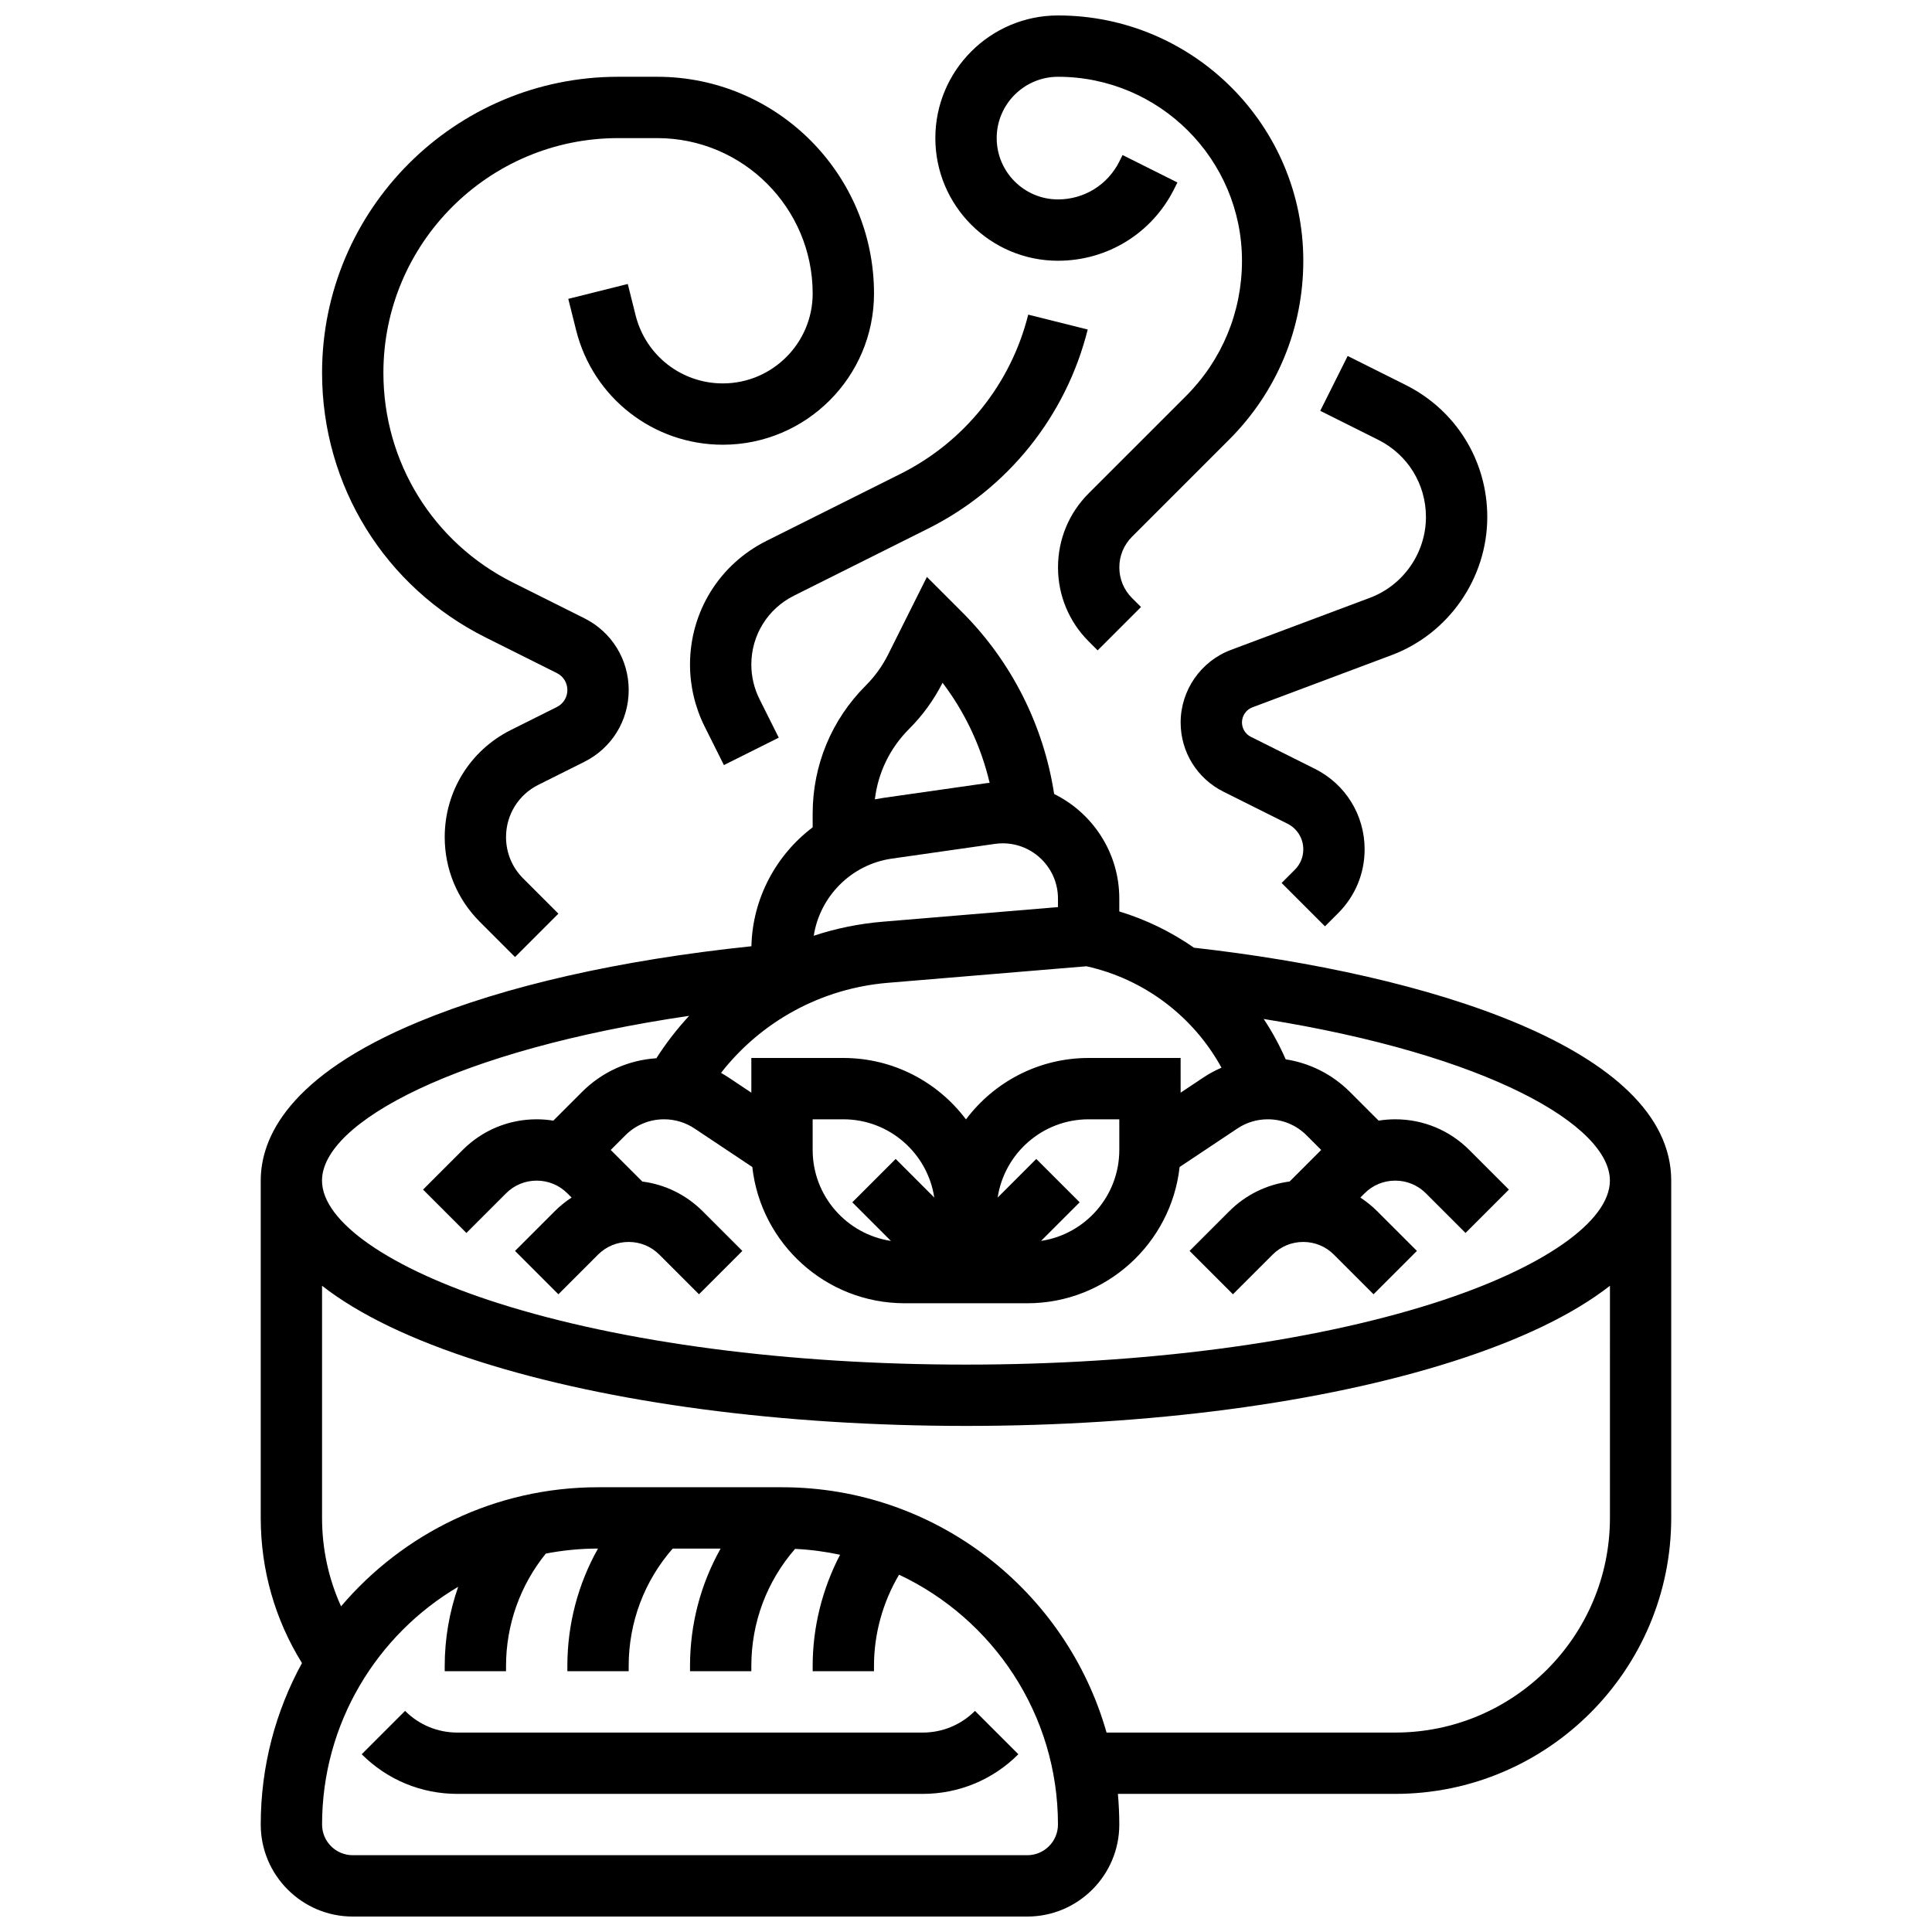<?xml version="1.0" encoding="UTF-8"?>
<!-- Uploaded to: ICON Repo, www.iconrepo.com, Generator: ICON Repo Mixer Tools -->
<svg width="800px" height="800px" version="1.1" viewBox="144 144 512 512" xmlns="http://www.w3.org/2000/svg">
 <defs>
  <clipPath id="b">
   <path d="m213 296h374v355.9h-374z"/>
  </clipPath>
  <clipPath id="a">
   <path d="m391 148.09h99v168.91h-99z"/>
  </clipPath>
 </defs>
 <path d="m388.51 603.15h-123.29c-5.238 0-10.168-2.039-13.871-5.746l-11.492 11.492c6.773 6.773 15.781 10.504 25.363 10.504h123.29c9.582 0 18.59-3.731 25.363-10.504l-11.492-11.492c-3.707 3.703-8.633 5.746-13.871 5.746z"/>
 <g clip-path="url(#b)">
  <path d="m460.41 395.15c-6.004-4.184-12.668-7.449-19.785-9.605v-3.418c0-12.145-7.047-22.668-17.266-27.711-2.781-18.164-11.305-35.109-24.352-48.156l-9.367-9.367-10.273 20.547c-1.527 3.059-3.531 5.832-5.945 8.25-9.066 9.066-14.059 21.117-14.059 33.938v3.621c-9.672 7.316-15.941 18.812-16.23 31.516-34.941 3.652-65.301 10.531-88.152 20.008-34.617 14.348-41.883 30.816-41.883 42.105v89.387c0 13.738 3.766 26.926 10.93 38.465-6.965 12.719-10.93 27.301-10.93 42.797 0 13.441 10.938 24.379 24.379 24.379h178.77c13.441 0 24.379-10.938 24.379-24.379 0-2.738-0.133-5.449-0.371-8.125l73.504-0.004c40.324 0 73.133-32.809 73.133-73.133v-89.387c0-35.055-64.941-54.805-126.48-61.727zm-80.113-23.602 27.371-3.91c0.684-0.098 1.379-0.148 2.07-0.148 8.07 0 14.637 6.566 14.637 14.637v2.266l-46.453 3.871c-6.297 0.523-12.418 1.785-18.27 3.719 1.617-10.418 9.953-18.902 20.645-20.434zm4.617-34.363c3.594-3.594 6.578-7.711 8.875-12.242 5.965 7.859 10.219 16.91 12.473 26.516-0.297 0.035-0.598 0.055-0.891 0.094l-27.375 3.91c-0.723 0.105-1.438 0.23-2.148 0.371 0.836-7.043 3.977-13.559 9.066-18.648zm-5.644 67.273 52.637-4.387c15.324 3.375 28.371 13.309 35.801 26.875-1.66 0.723-3.269 1.578-4.793 2.598l-6.035 4.023-0.004-9.195h-24.379c-13.277 0-25.086 6.402-32.504 16.281-7.418-9.879-19.227-16.281-32.5-16.281h-24.379v9.195l-6.035-4.023c-0.652-0.434-1.32-0.84-1.996-1.223 10.66-13.664 26.586-22.395 44.188-23.863zm2.094 46.672-11.492 11.492 10.234 10.234c-11.723-1.762-20.742-11.898-20.742-24.105v-8.125h8.125c12.207 0 22.344 9.016 24.105 20.738zm37.262 0-10.234 10.234c1.766-11.723 11.902-20.738 24.109-20.738h8.125v8.125c0 12.207-9.016 22.344-20.738 24.105l10.234-10.234zm-91.992-37.922c-3.199 3.453-6.113 7.203-8.688 11.238-7.453 0.488-14.395 3.613-19.723 8.945l-7.586 7.586c-1.441-0.23-2.914-0.352-4.406-0.352-7.41 0-14.379 2.887-19.617 8.125l-10.504 10.504 11.492 11.492 10.504-10.504c2.172-2.172 5.055-3.363 8.125-3.363s5.957 1.195 8.125 3.363l1.121 1.121c-1.598 1.047-3.106 2.258-4.484 3.641l-10.504 10.504 11.492 11.492 10.504-10.508c2.172-2.172 5.055-3.363 8.125-3.363 3.07 0 5.957 1.195 8.125 3.363l10.504 10.504 11.492-11.492-10.504-10.5c-4.379-4.379-9.969-7.109-16.012-7.887l-8.367-8.367 3.867-3.867c2.746-2.746 6.398-4.258 10.281-4.258 2.879 0 5.668 0.844 8.066 2.441l15.309 10.203c2.254 20.285 19.496 36.109 40.371 36.109h32.5c20.875 0 38.117-15.828 40.371-36.109l15.305-10.203c2.398-1.598 5.188-2.441 8.066-2.441 3.883 0 7.535 1.512 10.281 4.258l3.867 3.867-8.363 8.363c-6.043 0.781-11.633 3.508-16.012 7.887l-10.504 10.504 11.492 11.492 10.508-10.504c2.172-2.172 5.055-3.363 8.125-3.363 3.07 0 5.957 1.195 8.125 3.363l10.504 10.504 11.492-11.492-10.504-10.5c-1.383-1.383-2.887-2.594-4.484-3.641l1.121-1.121c2.172-2.172 5.055-3.363 8.125-3.363 3.07 0 5.957 1.195 8.125 3.363l10.504 10.504 11.492-11.492-10.504-10.504c-5.238-5.238-12.207-8.125-19.617-8.125-1.492 0-2.965 0.121-4.41 0.352l-7.586-7.586c-4.684-4.684-10.613-7.668-17.039-8.656-1.637-3.75-3.59-7.328-5.828-10.695 59.762 9.531 91.746 28.316 91.746 42.836 0 10.867-17.895 23.312-46.699 32.477-32.992 10.5-77.008 16.281-123.95 16.281s-90.957-5.781-123.95-16.277c-28.809-9.168-46.703-21.613-46.703-32.48 0-15.48 35.887-34.66 97.285-43.668zm89.613 222.44h-178.77c-4.481 0-8.125-3.644-8.125-8.125 0-26.805 14.504-50.277 36.07-63.008-2.336 6.68-3.57 13.762-3.57 20.98v1.395h16.25v-1.395c0-10.887 3.731-21.363 10.543-29.781 4.481-0.863 9.098-1.328 13.824-1.328-5.281 9.398-8.113 20.035-8.113 31.109v1.395h16.25v-1.395c0-11.562 4.129-22.484 11.664-31.109h12.703c-5.285 9.398-8.113 20.031-8.113 31.109v1.395h16.25v-1.395c0-11.523 4.098-22.41 11.59-31.023 4.07 0.191 8.055 0.723 11.926 1.555-4.723 9.055-7.262 19.199-7.262 29.465v1.398h16.25v-1.395c0-8.504 2.332-16.898 6.648-24.184 24.855 11.695 42.109 36.973 42.109 66.211 0 4.477-3.644 8.125-8.125 8.125zm97.512-32.504h-76.512c-10.637-37.477-45.168-65.008-86.008-65.008h-48.754c-27.254 0-51.691 12.266-68.102 31.559-3.312-7.301-5.035-15.242-5.035-23.434v-61.52c9.727 7.59 23.719 14.355 41.773 20.098 34.539 10.992 80.309 17.043 128.88 17.043s94.332-6.055 128.88-17.043c18.051-5.742 32.047-12.508 41.773-20.098l-0.004 61.52c0 31.363-25.52 56.883-56.883 56.883z"/>
 </g>
 <g clip-path="url(#a)">
  <path d="m424.38 213.1c13.121 0 24.922-7.293 30.789-19.027l0.859-1.715-14.535-7.269-0.859 1.715c-3.098 6.195-9.324 10.043-16.25 10.043-8.961 0-16.25-7.293-16.25-16.25 0-8.961 7.293-16.25 16.25-16.25 26.883 0 48.754 21.871 48.754 48.754 0 13.551-5.277 26.289-14.855 35.871l-25.773 25.77c-5.238 5.238-8.125 12.207-8.125 19.617s2.887 14.379 8.125 19.617l2.379 2.379 11.492-11.492-2.383-2.375c-2.172-2.172-3.363-5.055-3.363-8.125 0-3.07 1.195-5.957 3.363-8.125l25.773-25.773c12.652-12.652 19.617-29.473 19.617-47.363 0-35.844-29.16-65.008-65.008-65.008-17.922 0-32.504 14.582-32.504 32.504s14.582 32.504 32.504 32.504z"/>
 </g>
 <path d="m521.89 281.01c0 9.477-5.961 18.082-14.836 21.41l-36.855 13.816c-7.965 2.984-13.316 10.711-13.316 19.215 0 7.824 4.348 14.855 11.344 18.355l16.949 8.473c2.598 1.297 4.211 3.91 4.211 6.812 0 2.035-0.793 3.949-2.231 5.387l-3.516 3.516 11.492 11.492 3.516-3.516c4.508-4.508 6.992-10.504 6.992-16.879 0-9.102-5.055-17.281-13.195-21.352l-16.949-8.473c-1.457-0.727-2.359-2.191-2.359-3.82 0-1.77 1.113-3.379 2.769-4l36.855-13.82c15.184-5.684 25.383-20.406 25.383-36.617 0-14.914-8.285-28.316-21.625-34.984l-15.371-7.688-7.269 14.535 15.371 7.688c7.797 3.894 12.641 11.73 12.641 20.449z"/>
 <path d="m326.86 320.13c0 5.664 1.34 11.332 3.871 16.398l5.113 10.227 14.535-7.269-5.113-10.227c-1.41-2.82-2.156-5.977-2.156-9.129 0-7.785 4.324-14.781 11.285-18.262l35.516-17.758c21.168-10.586 36.602-29.824 42.344-52.785l-15.766-3.941c-4.59 18.352-16.922 33.73-33.844 42.191l-35.516 17.758c-12.5 6.25-20.27 18.816-20.27 32.797z"/>
 <path d="m272.71 312.94 18.875 9.438c1.711 0.852 2.773 2.574 2.773 4.488 0 1.914-1.062 3.637-2.777 4.492l-12.18 6.09c-10.82 5.414-17.547 16.293-17.547 28.395 0 8.477 3.301 16.449 9.297 22.445l9.336 9.336 11.492-11.492-9.336-9.336c-2.926-2.926-4.539-6.816-4.539-10.953 0-5.906 3.281-11.215 8.562-13.855l12.18-6.09c7.258-3.629 11.766-10.918 11.766-19.031 0-8.109-4.508-15.402-11.762-19.027l-18.875-9.438c-21.199-10.598-34.371-31.91-34.371-55.617 0-34.289 27.895-62.184 62.184-62.184h10.387c22.715 0 41.191 18.477 41.191 41.191 0 13.133-10.684 23.816-23.816 23.816-10.949 0-20.449-7.418-23.105-18.039l-2.078-8.309-15.766 3.941 2.078 8.309c4.469 17.867 20.453 30.348 38.871 30.348 22.094 0 40.07-17.973 40.07-40.066 0-31.676-25.77-57.445-57.445-57.445h-10.387c-43.25 0-78.438 35.188-78.438 78.438 0 29.902 16.617 56.785 43.359 70.156z"/>
</svg>